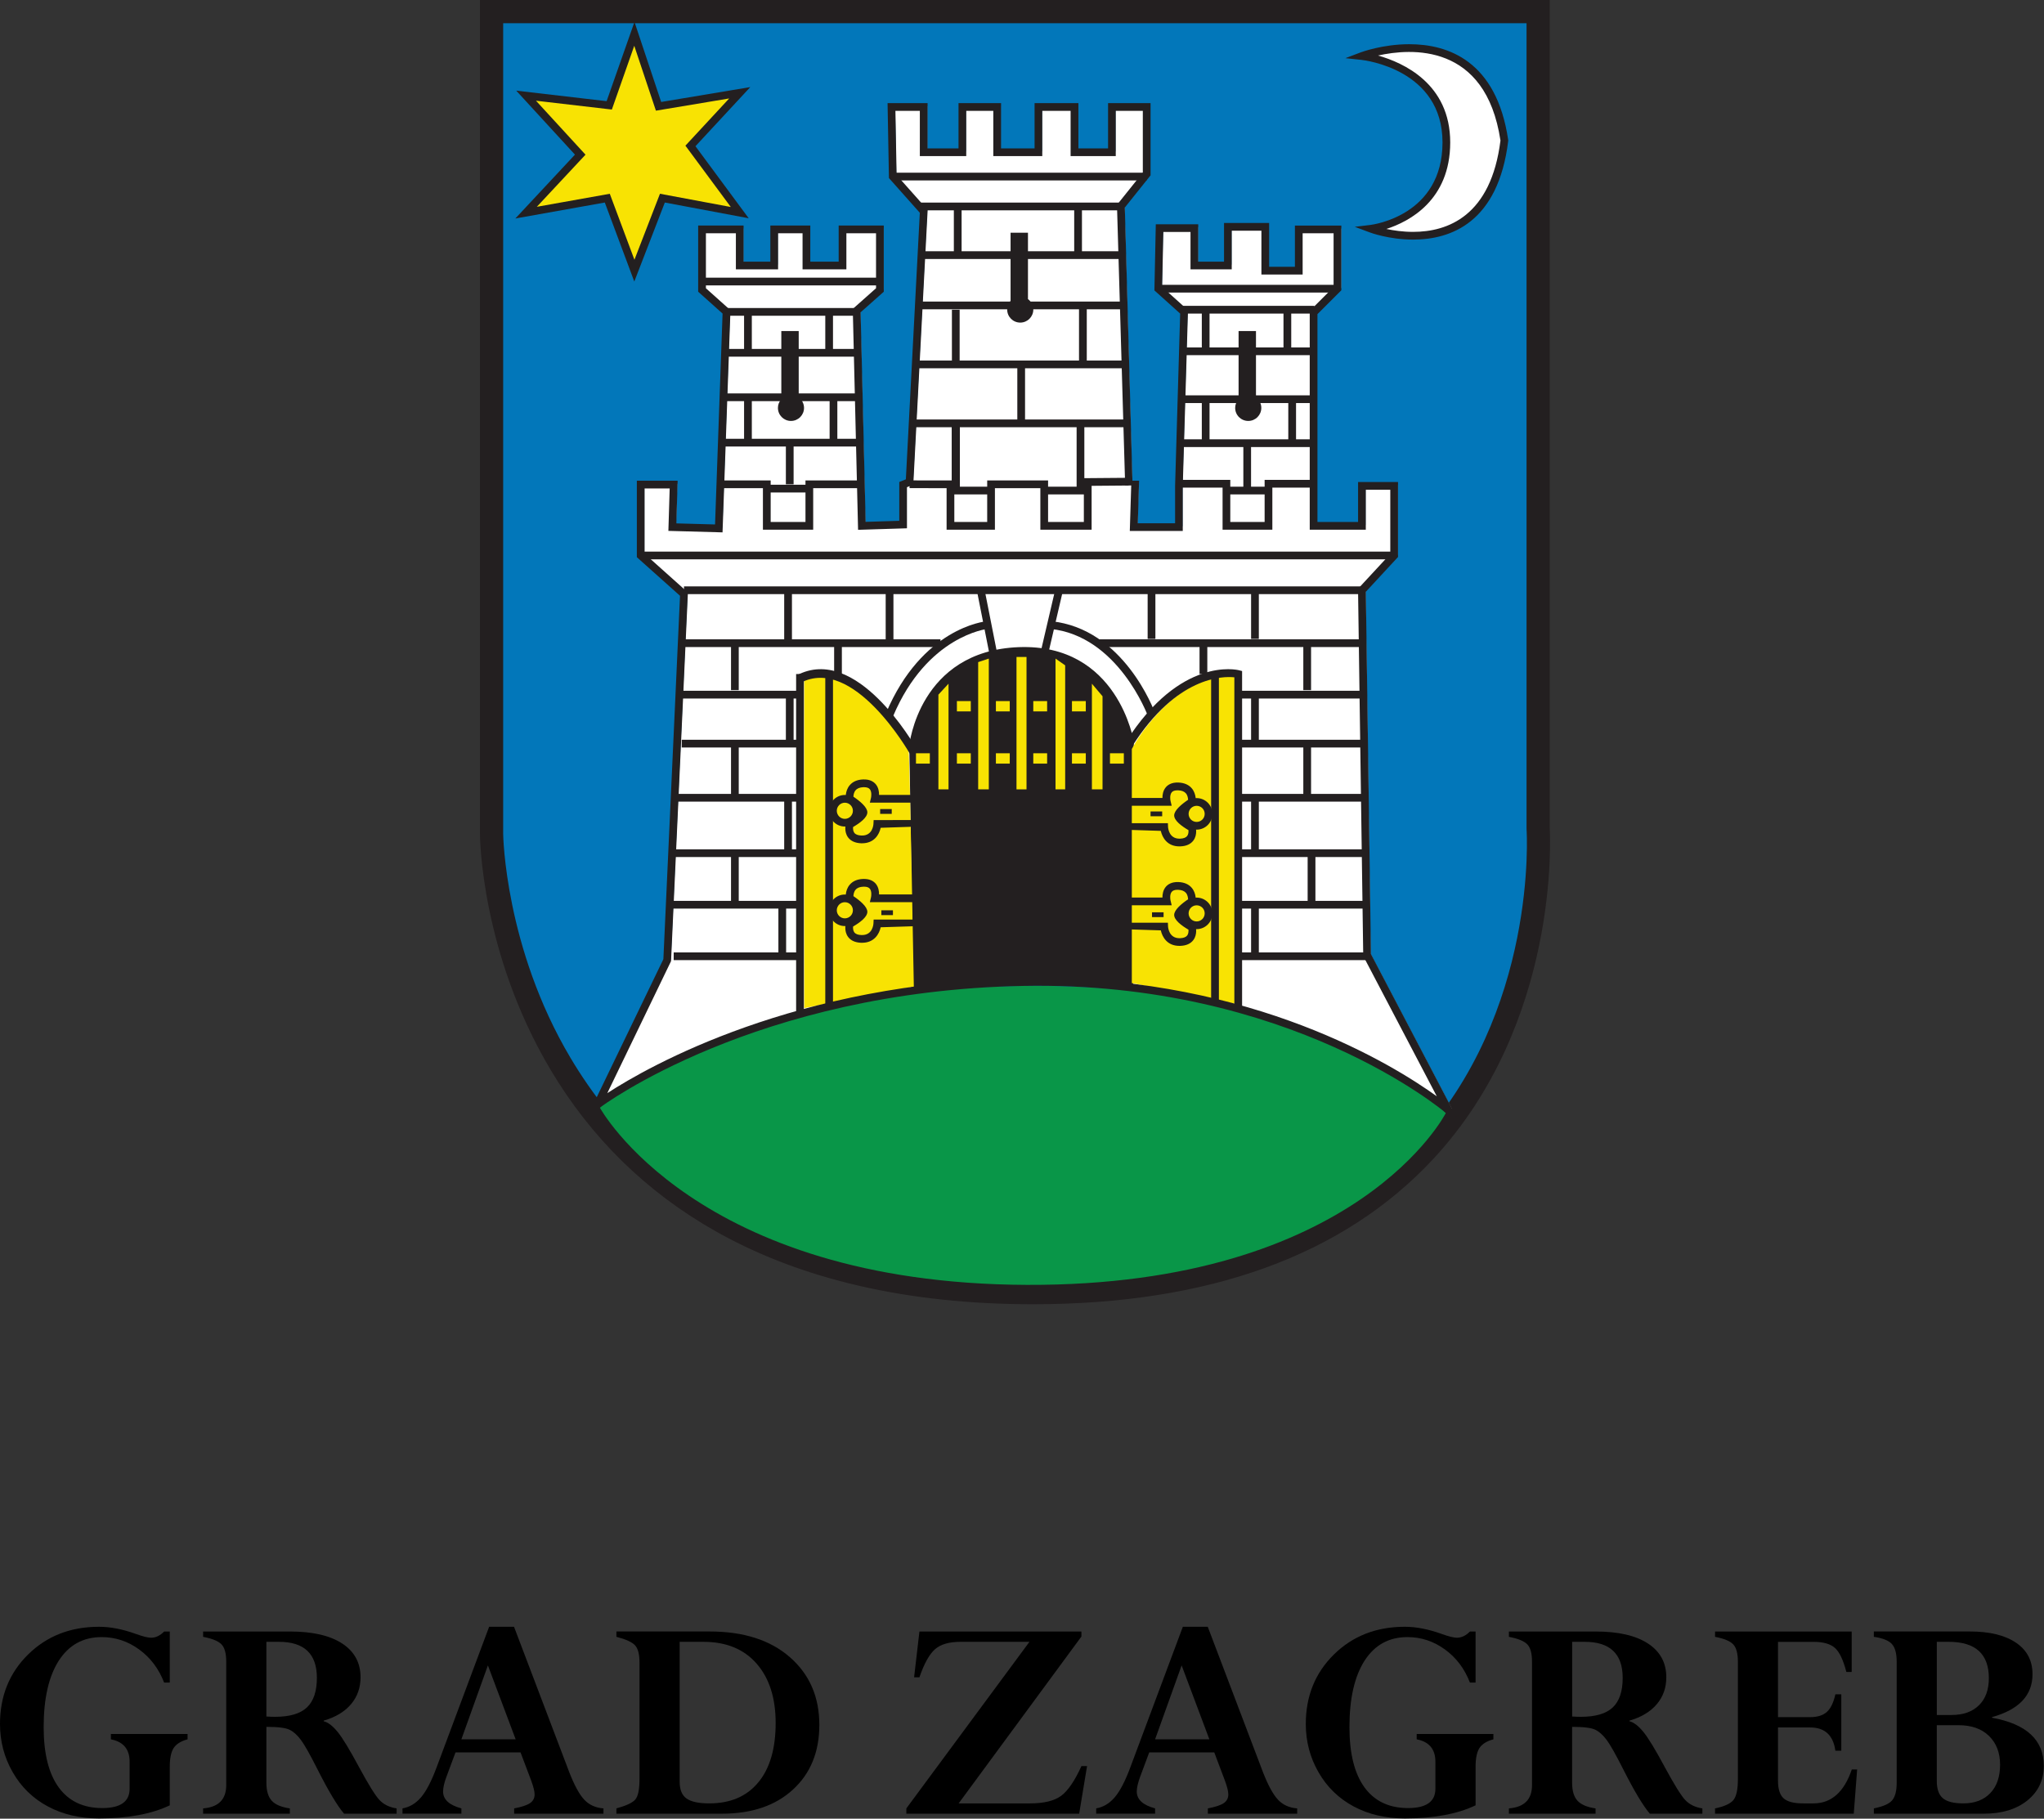 <?xml version="1.0" encoding="utf-8"?>
<!-- Generator: Adobe Illustrator 16.0.0, SVG Export Plug-In . SVG Version: 6.00 Build 0)  -->
<!DOCTYPE svg PUBLIC "-//W3C//DTD SVG 1.1//EN" "http://www.w3.org/Graphics/SVG/1.1/DTD/svg11.dtd">
<svg version="1.1" id="Layer_1" xmlns:x="http://ns.adobe.com/Extensibility/1.0/" xmlns:i="http://ns.adobe.com/AdobeIllustrator/10.0/" xmlns:graph="http://ns.adobe.com/Graphs/1.0/"
	 xmlns="http://www.w3.org/2000/svg" xmlns:xlink="http://www.w3.org/1999/xlink" xmlns:a="http://ns.adobe.com/AdobeSVGViewerExtensions/3.0/"
	 x="0px" y="0px" width="100px" height="88.984px" viewBox="0 0 100 88.984" enable-background="new 0 0 100 88.984"
	 xml:space="preserve">
<rect x="0" y="0" width="100" height="88.984" fill="#333333" stroke="none"/>
<g>
	<g>
		<g>
			<path fill="#0277BA" d="M24.049,0.567h51.202v39.979c0,0,1.639,22.701-24.718,22.701c-26.358,0-26.484-22.449-26.484-22.449
				V0.567z"/>
			<path fill="#231F20" d="M50.533,63.435c-6.045,0-11.21-1.187-15.352-3.532c-3.319-1.878-5.99-4.497-7.938-7.784
				c-3.315-5.592-3.384-11.263-3.384-11.32V0.378h51.582v40.167c0.006,0.078,0.591,9.251-5.606,15.911
				C65.527,61.087,59.032,63.435,50.533,63.435z M24.237,0.757v40.042c0.001,0.054,0.073,5.637,3.34,11.142
				c3.011,5.071,9.438,11.119,22.956,11.119c8.388,0,14.791-2.308,19.024-6.859c6.087-6.542,5.512-15.55,5.505-15.641V0.757H24.237z
				"/>
		</g>
		<g>
			<path fill="#231F20" d="M50.533,63.626c-6.079,0-11.274-1.197-15.445-3.558c-3.348-1.895-6.042-4.537-8.007-7.853
				c-3.341-5.636-3.41-11.182-3.412-11.416V0.188h51.96v40.345c0.025,0.433,0.478,9.46-5.655,16.052
				C65.627,61.256,59.087,63.626,50.533,63.626z M24.427,0.946v39.853c0,0.053,0.074,5.599,3.32,11.058
				c4.345,7.307,12.012,11.012,22.786,11.012c8.335,0,14.689-2.287,18.887-6.798c6.03-6.482,5.462-15.408,5.454-15.497v-0.027v-39.6
				H24.427z"/>
			<path fill="#231F20" d="M50.533,63.814c-6.112,0-11.34-1.204-15.538-3.581c-3.378-1.911-6.095-4.576-8.077-7.922
				c-3.366-5.679-3.436-11.274-3.437-11.51V0h52.338v40.534c0.022,0.375,0.494,9.515-5.707,16.181
				C65.728,61.424,59.142,63.814,50.533,63.814z M23.86,0.378V40.8c0.001,0.23,0.069,5.726,3.384,11.32
				c1.948,3.287,4.619,5.905,7.938,7.786c4.141,2.343,9.305,3.53,15.352,3.53c8.499,0,14.994-2.348,19.302-6.978
				c6.092-6.548,5.628-15.532,5.606-15.911V0.378H23.86z M50.533,63.059c-10.846,0-18.566-3.737-22.948-11.104
				c-3.271-5.501-3.347-11.098-3.348-11.155V0.757h50.825l0.002,39.811c0.005,0.082,0.58,9.09-5.507,15.632
				C65.324,60.75,58.923,63.059,50.533,63.059z M24.617,1.135v39.663c0,0.054,0.082,5.559,3.294,10.962
				c4.308,7.245,11.92,10.918,22.623,10.918c8.28,0,14.587-2.266,18.747-6.737c5.972-6.419,5.412-15.265,5.404-15.356l-0.001-0.035
				V1.135H24.617z"/>
		</g>
	</g>
	<g>
		<path fill="#099648" d="M29.347,54.195c0,0,6.138-5.768,20.702-5.956c14.564-0.188,20.688,6.215,20.688,6.215
			s-4.292,8.472-20.499,8.412C34.031,62.804,29.347,54.195,29.347,54.195z"/>
	</g>
	<g>
		<path fill="#FFFFFF" d="M29.407,54.003l3.411-7.067l0.82-17.908l-2.116-1.892v-3.468h1.612l-0.063,2.081l2.27,0.064l0.378-10.595
			l-1.199-1.072v-2.963h1.845v1.765h1.686v-1.765h1.577v1.765h1.765v-1.765h1.829v2.963l-1.135,1.009l0.253,10.53l2.017-0.063
			v-1.955l0.315-0.126l0.693-13.242l-1.513-1.702L43.79,5.192h1.576v2.215h1.892V5.192h1.703v2.215h2.019V5.192h1.765v2.215h1.829
			V5.192h1.701v3.279l-1.26,1.577l0.379,13.62h0.315l-0.063,2.081h2.207V23.73l0.251-8.513l-1.26-1.135l0.062-2.964h1.702v1.829
			h1.642v-1.892h1.827V13.2h1.64v-2.017h1.894v2.9L64.44,15.25v10.436h2.367V23.73h1.575v3.405l-1.575,1.703l0.25,17.845
			l3.978,7.588c0,0-7.511-6.517-20.815-6.265C36.916,48.261,29.407,54.003,29.407,54.003z"/>
	</g>
	<g>
		<path fill="#231F20" d="M44.563,48.394c0.148-0.368-0.078-11.92-0.078-11.92s0.465-4.618,5.347-4.81
			c4.882-0.19,5.638,4.628,5.638,4.628l-0.032,11.913C49.371,47.598,44.413,48.763,44.563,48.394z"/>
	</g>
	<g>
		<polygon fill="#F8E303" points="31.035,1.655 29.806,5.155 25.739,4.683 28.387,7.567 25.739,10.405 29.711,9.695 31.035,13.242 
			32.407,9.695 36.191,10.405 33.778,7.141 36.191,4.541 32.217,5.203 		"/>
	</g>
	<g>
		<path fill="#FFFFFF" d="M66.631,2.743c0,0,6.022-2.27,6.969,4.13c-0.789,6.464-6.526,4.32-6.526,4.32s3.688-0.442,3.688-4.225
			C70.762,3.184,66.631,2.743,66.631,2.743z"/>
	</g>
	<g>
		<g>
			<path fill="#231F20" d="M31.032,13.775l-1.443-3.866l-4.376,0.781l2.916-3.124l-2.873-3.131l4.422,0.515l1.363-3.878l1.306,3.917
				l4.359-0.727l-2.682,2.892l2.605,3.525l-4.103-0.77L31.032,13.775z M29.833,9.481l1.206,3.228l1.249-3.229l3.465,0.648
				l-2.22-3.001l2.142-2.31l-3.585,0.598L31.03,2.24L29.934,5.36l-3.712-0.432l2.423,2.64l-2.381,2.55L29.833,9.481z"/>
		</g>
		<g>
			<path fill="#231F20" d="M69.133,11.723c-1.169,0-2.088-0.338-2.126-0.354l-0.726-0.271l0.769-0.093
				c0.144-0.019,3.521-0.471,3.523-4.037c0-3.567-3.801-4.019-3.962-4.037l-0.789-0.085l0.742-0.281
				c0.045-0.017,1.084-0.402,2.384-0.402c1.894,0,4.267,0.813,4.838,4.683l0.003,0.025l-0.002,0.025
				C73.3,10.886,70.988,11.723,69.133,11.723z M67.827,11.203c0.351,0.074,0.806,0.142,1.306,0.142c1.698,0,3.815-0.776,4.275-4.47
				c-0.721-4.795-4.397-4.514-5.99-4.158c1.237,0.347,3.532,1.379,3.532,4.25C70.95,9.798,68.946,10.842,67.827,11.203z"/>
		</g>
	</g>
	<g>
		<g>
			<polygon fill="#F8E303" points="45.91,38.622 45.91,33.988 46.405,33.452 46.405,38.622 			"/>
		</g>
		<g>
			<polygon fill="#F8E303" points="47.856,32.396 48.376,32.224 48.376,38.622 47.856,38.622 			"/>
		</g>
		<g>
			<rect x="49.731" y="32.144" fill="#F8E303" width="0.49" height="6.478"/>
		</g>
		<g>
			<polygon fill="#F8E303" points="51.64,32.224 52.112,32.554 52.112,38.622 51.64,38.622 			"/>
		</g>
		<g>
			<polygon fill="#F8E303" points="53.42,33.452 53.94,34.066 53.94,38.622 53.42,38.622 			"/>
		</g>
		<g>
			<rect x="46.815" y="34.303" fill="#F8E303" width="0.679" height="0.504"/>
		</g>
		<g>
			<rect x="48.723" y="34.303" fill="#F8E303" width="0.678" height="0.504"/>
		</g>
		<g>
			<rect x="50.552" y="34.303" fill="#F8E303" width="0.677" height="0.504"/>
		</g>
		<g>
			<rect x="52.444" y="34.303" fill="#F8E303" width="0.677" height="0.504"/>
		</g>
		<g>
			<rect x="52.444" y="36.856" fill="#F8E303" width="0.677" height="0.506"/>
		</g>
		<g>
			<rect x="50.552" y="36.856" fill="#F8E303" width="0.677" height="0.506"/>
		</g>
		<g>
			<rect x="48.723" y="36.856" fill="#F8E303" width="0.678" height="0.506"/>
		</g>
		<g>
			<rect x="46.815" y="36.856" fill="#F8E303" width="0.679" height="0.506"/>
		</g>
		<g>
			<rect x="44.813" y="36.856" fill="#F8E303" width="0.678" height="0.506"/>
		</g>
		<g>
			<rect x="54.304" y="36.856" fill="#F8E303" width="0.678" height="0.506"/>
		</g>
	</g>
	<g>
		<path fill="#F8E303" d="M60.484,32.851v16.277L55.373,48.1V36.648C55.373,36.648,57.146,33.162,60.484,32.851z"/>
	</g>
	<g>
		<path fill="#F8E303" d="M39.344,32.926v16.399l5.364-1.052c0,0-0.194-10.833-0.252-11.522
			C44.397,36.064,42.608,32.488,39.344,32.926z"/>
	</g>
	<g>
		<g>
			<g>
				<path fill="#231F20" d="M71.491,55.109l-0.755-0.655c-0.075-0.063-7.62-6.464-20.688-6.215
					c-13.081,0.249-20.627,5.9-20.702,5.956l-0.63,0.481l3.739-7.746l0.814-17.78l-2.112-1.887v-3.742h1.996l-0.063,2.087
					l1.893,0.052l0.368-10.318l-1.194-1.069v-3.237h2.222v1.766h1.309v-1.766h1.955v1.766h1.388v-1.766h2.207v3.238l-1.133,1.006
					l0.246,10.254l1.645-0.052v-1.899l0.322-0.13l0.683-13.042L43.49,8.712l-0.067-3.668h1.958V7.26h1.513V5.044h2.082V7.26h1.639
					V5.044h2.145V7.26h1.451V5.044h2.079v3.535l-1.259,1.574l0.372,13.368h0.326l-0.063,2.081h1.824v-1.829l0.248-8.43l-1.26-1.134
					l0.068-3.236h2.076v1.829h1.262v-1.892h2.207v2.144h1.261v-2.018h2.271v3.168l-1.168,1.166v10.169h1.987v-1.955h1.955v3.668
					l-1.575,1.702l0.25,17.725L71.491,55.109z M50.798,47.853c10.535,0,17.388,4.267,19.495,5.786l-3.599-6.865v-0.046L66.44,28.808
					l1.578-1.703v-3.143H66.82v1.955h-2.743V15.213l1.167-1.167v-2.633H63.73v2.018h-2.017v-2.144h-1.452v1.892h-2.017v-1.829
					h-1.329l-0.058,2.691l1.264,1.136l-0.256,8.601v2.201h-2.591l0.069-2.226l-0.296,0.003l-0.401-13.733l1.265-1.579V5.423h-1.324
					v2.215h-2.209V5.423h-1.386v2.215h-2.396V5.423h-1.324v2.215h-2.27V5.423h-1.195l0.058,3.142l1.519,1.708l-0.703,13.441
					l-0.309,0.124v2.01l-2.392,0.075l-0.259-10.809l1.138-1.011v-2.69h-1.451v1.766h-2.144v-1.766h-1.197v1.766h-2.065v-1.766
					h-1.466v2.691l1.201,1.074l-0.388,10.87L32.7,25.975l0.063-2.076h-1.227v3.195l2.119,1.896L32.83,47.026l-3.119,6.46
					c2.033-1.322,9.206-5.414,20.331-5.626C50.297,47.855,50.547,47.853,50.798,47.853z"/>
			</g>
		</g>
		<g>
			<g>
				<rect x="34.346" y="13.586" fill="#231F20" width="8.702" height="0.378"/>
			</g>
		</g>
		<g>
			<g>
				<rect x="43.678" y="8.45" fill="#231F20" width="12.421" height="0.378"/>
			</g>
		</g>
		<g>
			<g>
				<rect x="56.668" y="13.936" fill="#231F20" width="8.765" height="0.378"/>
			</g>
		</g>
		<g>
			<g>
				<rect x="44.989" y="9.912" fill="#231F20" width="9.849" height="0.379"/>
			</g>
		</g>
		<g>
			<g>
				<rect x="45.08" y="12.293" fill="#231F20" width="9.76" height="0.379"/>
			</g>
		</g>
		<g>
			<g>
				<rect x="45.08" y="14.755" fill="#231F20" width="9.895" height="0.378"/>
			</g>
		</g>
		<g>
			<g>
				<rect x="44.8" y="17.641" fill="#231F20" width="10.175" height="0.378"/>
			</g>
		</g>
		<g>
			<g>
				<rect x="44.648" y="20.525" fill="#231F20" width="10.487" height="0.378"/>
			</g>
		</g>
		<g>
			<g>
				<rect x="35.543" y="15.071" fill="#231F20" width="6.37" height="0.378"/>
			</g>
		</g>
		<g>
			<g>
				<rect x="35.543" y="17.073" fill="#231F20" width="6.415" height="0.378"/>
			</g>
		</g>
		<g>
			<g>
				<rect x="35.543" y="19.249" fill="#231F20" width="6.415" height="0.378"/>
			</g>
		</g>
		<g>
			<g>
				<rect x="35.316" y="21.469" fill="#231F20" width="6.643" height="0.378"/>
			</g>
		</g>
		<g>
			<g>
				<polygon fill="#231F20" points="39.784,25.917 37.325,25.917 37.325,23.885 35.243,23.885 35.243,23.507 37.704,23.507 
					37.704,25.539 39.407,25.539 39.407,23.507 42.116,23.507 42.116,23.885 39.784,23.885 				"/>
			</g>
		</g>
		<g>
			<g>
				<polygon fill="#231F20" points="53.406,25.917 50.898,25.917 50.898,23.885 48.675,23.885 48.675,25.917 46.311,25.917 
					46.311,23.885 44.498,23.883 44.498,23.505 46.689,23.507 46.689,25.539 48.297,25.539 48.297,23.507 51.276,23.507 
					51.276,25.539 53.026,25.539 53.026,23.396 55.212,23.378 55.215,23.756 53.406,23.771 				"/>
			</g>
		</g>
		<g>
			<g>
				<polygon fill="#231F20" points="62.248,25.917 59.813,25.917 59.813,23.858 57.681,23.858 57.681,23.479 60.19,23.479 
					60.19,25.539 61.87,25.539 61.87,23.479 64.163,23.479 64.163,23.858 62.248,23.858 				"/>
			</g>
		</g>
		<g>
			<g>
				<rect x="57.813" y="14.964" fill="#231F20" width="6.494" height="0.379"/>
			</g>
		</g>
		<g>
			<g>
				<rect x="57.872" y="17" fill="#231F20" width="6.291" height="0.377"/>
			</g>
		</g>
		<g>
			<g>
				<rect x="57.872" y="19.343" fill="#231F20" width="6.395" height="0.378"/>
			</g>
		</g>
		<g>
			<g>
				<rect x="57.813" y="21.494" fill="#231F20" width="6.454" height="0.379"/>
			</g>
		</g>
		<g>
			<g>
				<rect x="60.003" y="23.813" fill="#231F20" width="2.057" height="0.377"/>
			</g>
		</g>
		<g>
			<g>
				<rect x="46.5" y="23.813" fill="#231F20" width="1.986" height="0.377"/>
			</g>
		</g>
		<g>
			<g>
				<rect x="51.088" y="23.813" fill="#231F20" width="2.128" height="0.377"/>
			</g>
		</g>
		<g>
			<g>
				<rect x="37.514" y="23.717" fill="#231F20" width="2.082" height="0.379"/>
			</g>
		</g>
		<g>
			<g>
				<rect x="36.403" y="15.259" fill="#231F20" width="0.379" height="1.931"/>
			</g>
		</g>
		<g>
			<g>
				<rect x="40.376" y="15.259" fill="#231F20" width="0.377" height="1.931"/>
			</g>
		</g>
		<g>
			<g>
				<rect x="40.588" y="19.533" fill="#231F20" width="0.378" height="2.125"/>
			</g>
		</g>
		<g>
			<g>
				<rect x="36.403" y="19.437" fill="#231F20" width="0.379" height="2.105"/>
			</g>
		</g>
		<g>
			<g>
				<rect x="38.448" y="21.684" fill="#231F20" width="0.378" height="2.012"/>
			</g>
		</g>
		<g>
			<g>
				<rect x="46.666" y="10.114" fill="#231F20" width="0.379" height="2.253"/>
			</g>
		</g>
		<g>
			<g>
				<rect x="46.571" y="15.154" fill="#231F20" width="0.378" height="2.676"/>
			</g>
		</g>
		<g>
			<g>
				<rect x="52.789" y="14.945" fill="#231F20" width="0.38" height="2.885"/>
			</g>
		</g>
		<g>
			<g>
				<rect x="52.554" y="10.114" fill="#231F20" width="0.379" height="2.253"/>
			</g>
		</g>
		<g>
			<g>
				<rect x="49.771" y="17.948" fill="#231F20" width="0.378" height="2.647"/>
			</g>
		</g>
		<g>
			<g>
				<rect x="46.561" y="20.833" fill="#231F20" width="0.399" height="3.074"/>
			</g>
		</g>
		<g>
			<g>
				<rect x="52.672" y="20.714" fill="#231F20" width="0.378" height="3.192"/>
			</g>
		</g>
		<g>
			<g>
				<rect x="58.797" y="15.154" fill="#231F20" width="0.378" height="2.036"/>
			</g>
		</g>
		<g>
			<g>
				<rect x="62.793" y="15.154" fill="#231F20" width="0.379" height="2.036"/>
			</g>
		</g>
		<g>
			<g>
				<rect x="63.028" y="19.533" fill="#231F20" width="0.379" height="2.151"/>
			</g>
		</g>
		<g>
			<g>
				<rect x="58.797" y="19.626" fill="#231F20" width="0.378" height="2.058"/>
			</g>
		</g>
		<g>
			<g>
				<rect x="60.829" y="21.684" fill="#231F20" width="0.377" height="2.222"/>
			</g>
		</g>
		<g>
			<g>
				<rect x="31.347" y="26.989" fill="#231F20" width="36.861" height="0.378"/>
			</g>
		</g>
		<g>
			<g>
				<rect x="33.463" y="28.691" fill="#231F20" width="33.168" height="0.378"/>
			</g>
		</g>
		<g>
			<g>
				<rect x="33.353" y="31.281" fill="#231F20" width="12.659" height="0.378"/>
			</g>
		</g>
		<g>
			<g>
				<rect x="53.769" y="31.281" fill="#231F20" width="12.862" height="0.378"/>
			</g>
		</g>
		<g>
			<g>
				<rect x="60.579" y="33.798" fill="#231F20" width="6.126" height="0.379"/>
			</g>
		</g>
		<g>
			<g>
				<rect x="60.579" y="36.195" fill="#231F20" width="6.052" height="0.378"/>
			</g>
		</g>
		<g>
			<g>
				<rect x="60.579" y="38.844" fill="#231F20" width="6.195" height="0.378"/>
			</g>
		</g>
		<g>
			<g>
				<rect x="60.579" y="41.556" fill="#231F20" width="6.195" height="0.377"/>
			</g>
		</g>
		<g>
			<g>
				<rect x="60.579" y="44.078" fill="#231F20" width="6.271" height="0.377"/>
			</g>
		</g>
		<g>
			<g>
				<rect x="60.579" y="46.6" fill="#231F20" width="6.304" height="0.377"/>
			</g>
		</g>
		<g>
			<g>
				<rect x="32.959" y="46.6" fill="#231F20" width="6.179" height="0.377"/>
			</g>
		</g>
		<g>
			<g>
				<rect x="32.768" y="44.078" fill="#231F20" width="6.371" height="0.377"/>
			</g>
		</g>
		<g>
			<g>
				<rect x="32.959" y="41.556" fill="#231F20" width="6.179" height="0.377"/>
			</g>
		</g>
		<g>
			<g>
				<rect x="33.007" y="38.844" fill="#231F20" width="6.131" height="0.378"/>
			</g>
		</g>
		<g>
			<g>
				<rect x="33.353" y="36.195" fill="#231F20" width="5.785" height="0.378"/>
			</g>
		</g>
		<g>
			<g>
				<rect x="33.353" y="33.798" fill="#231F20" width="5.785" height="0.379"/>
			</g>
		</g>
		<g>
			<g>
				<rect x="38.949" y="32.979" fill="#231F20" width="0.379" height="16.626"/>
			</g>
		</g>
		<g>
			<g>
				<rect x="40.376" y="32.979" fill="#231F20" width="0.377" height="16.258"/>
			</g>
		</g>
		<g>
			<g>
				<rect x="59.253" y="32.979" fill="#231F20" width="0.38" height="16.082"/>
			</g>
		</g>
		<g>
			<g>
				<path fill="#231F20" d="M60.767,49.236h-0.378V33.14c-0.575-0.061-2.813-0.048-4.98,3.346l-0.317-0.203
					c2.659-4.167,5.419-3.518,5.533-3.487l0.143,0.037V49.236z"/>
			</g>
		</g>
		<g>
			<g>
				<rect x="38.366" y="28.88" fill="#231F20" width="0.379" height="2.591"/>
			</g>
		</g>
		<g>
			<g>
				<rect x="43.331" y="28.88" fill="#231F20" width="0.379" height="2.591"/>
			</g>
		</g>
		<g>
			<g>
				<rect x="35.764" y="31.471" fill="#231F20" width="0.378" height="2.296"/>
			</g>
		</g>
		<g>
			<g>
				<rect x="35.764" y="36.385" fill="#231F20" width="0.378" height="2.647"/>
			</g>
		</g>
		<g>
			<g>
				<rect x="35.764" y="41.745" fill="#231F20" width="0.378" height="2.522"/>
			</g>
		</g>
		<g>
			<g>
				<rect x="38.448" y="33.988" fill="#231F20" width="0.378" height="2.397"/>
			</g>
		</g>
		<g>
			<g>
				<rect x="38.366" y="39.032" fill="#231F20" width="0.379" height="2.713"/>
			</g>
		</g>
		<g>
			<g>
				<rect x="38.082" y="44.267" fill="#231F20" width="0.378" height="2.522"/>
			</g>
		</g>
		<g>
			<g>
				<rect x="56.147" y="28.88" fill="#231F20" width="0.379" height="2.381"/>
			</g>
		</g>
		<g>
			<g>
				<rect x="61.208" y="28.88" fill="#231F20" width="0.379" height="2.381"/>
			</g>
		</g>
		<g>
			<g>
				<rect x="63.763" y="31.471" fill="#231F20" width="0.379" height="2.296"/>
			</g>
		</g>
		<g>
			<g>
				<rect x="63.763" y="36.385" fill="#231F20" width="0.379" height="2.647"/>
			</g>
		</g>
		<g>
			<g>
				<rect x="63.975" y="41.745" fill="#231F20" width="0.38" height="2.522"/>
			</g>
		</g>
		<g>
			<g>
				<rect x="61.208" y="44.267" fill="#231F20" width="0.379" height="2.522"/>
			</g>
		</g>
		<g>
			<g>
				<rect x="61.208" y="39.032" fill="#231F20" width="0.379" height="2.713"/>
			</g>
		</g>
		<g>
			<g>
				<rect x="61.208" y="33.988" fill="#231F20" width="0.379" height="2.397"/>
			</g>
		</g>
		<g>
			<g>
				
					<rect x="46.755" y="30.205" transform="matrix(0.194 0.981 -0.981 0.194 68.727 -22.889)" fill="#231F20" width="3.086" height="0.378"/>
			</g>
		</g>
		<g>
			<g>
				<polygon fill="#231F20" points="51.303,31.896 50.936,31.804 51.629,28.835 51.996,28.927 				"/>
			</g>
		</g>
		<g>
			<g>
				<rect x="40.809" y="31.471" fill="#231F20" width="0.378" height="1.507"/>
			</g>
		</g>
		<g>
			<g>
				<rect x="58.686" y="31.471" fill="#231F20" width="0.38" height="1.507"/>
			</g>
		</g>
		<g>
			<g>
				<path fill="#231F20" d="M43.694,35.04l-0.348-0.147c1.758-4.156,4.805-4.486,4.934-4.498l0.035,0.376l-0.017-0.189l0.018,0.189
					C48.285,30.774,45.36,31.104,43.694,35.04z"/>
			</g>
		</g>
		<g>
			<g>
				<path fill="#231F20" d="M56.158,35.03c-0.013-0.04-1.467-3.928-4.775-4.259l0.037-0.376c3.547,0.354,5.032,4.336,5.094,4.507
					L56.158,35.03z"/>
			</g>
		</g>
		<g>
			<g>
				<path fill="#231F20" d="M44.507,36.869c-0.027-0.048-2.76-4.836-5.351-3.454l-0.182-0.37c2.924-1.56,5.757,3.401,5.877,3.614
					L44.507,36.869z"/>
			</g>
		</g>
		<g>
			<g>
				<g>
					<g>
						<path fill="#231F20" d="M42.176,41.26c-0.018,0-0.034,0-0.05,0c-0.29-0.013-0.503-0.11-0.637-0.29
							c-0.205-0.281-0.116-0.636-0.105-0.676l0.021-0.076l0.069-0.039c0.26-0.146,0.522-0.346,0.576-0.435
							c-0.051-0.098-0.318-0.328-0.586-0.502l-0.073-0.049l-0.012-0.085c-0.002-0.017-0.049-0.401,0.19-0.686
							c0.149-0.178,0.369-0.274,0.652-0.285c0.352-0.017,0.539,0.127,0.634,0.245c0.126,0.161,0.154,0.358,0.152,0.511h1.98v1.547
							l-1.901,0.062C43.014,40.833,42.768,41.26,42.176,41.26z M41.736,40.464c-0.007,0.082-0.002,0.2,0.059,0.283
							c0.061,0.082,0.178,0.127,0.346,0.134h0.036c0.513,0,0.554-0.518,0.556-0.577l0.009-0.179l1.914-0.002v-0.85h-2.1l0.056-0.234
							c0.018-0.074,0.042-0.301-0.056-0.422c-0.054-0.069-0.148-0.101-0.285-0.101h-0.035c-0.172,0.007-0.3,0.058-0.378,0.152
							c-0.083,0.096-0.103,0.228-0.106,0.312c0.328,0.223,0.682,0.52,0.682,0.765C42.434,40,42.071,40.269,41.736,40.464z"/>
					</g>
				</g>
			</g>
			<g>
				<g>
					<g>
						<path fill="#231F20" d="M41.333,40.441c-0.426,0-0.772-0.347-0.772-0.771c0-0.426,0.347-0.774,0.772-0.774
							c0.427,0,0.772,0.348,0.772,0.774C42.106,40.094,41.76,40.441,41.333,40.441z M41.333,39.275
							c-0.217,0-0.394,0.178-0.394,0.396c0,0.216,0.177,0.394,0.394,0.394c0.217,0,0.394-0.178,0.394-0.394
							C41.728,39.453,41.55,39.275,41.333,39.275z"/>
					</g>
				</g>
			</g>
		</g>
		<g>
			<g>
				<g>
					<g>
						<path fill="#231F20" d="M42.176,46.128c-0.017,0-0.034,0-0.05,0c-0.29-0.013-0.503-0.108-0.637-0.29
							c-0.205-0.281-0.116-0.636-0.105-0.674l0.021-0.079l0.069-0.038c0.26-0.147,0.522-0.344,0.576-0.435
							c-0.051-0.098-0.318-0.328-0.586-0.502l-0.073-0.047l-0.012-0.087c-0.002-0.017-0.049-0.401,0.19-0.685
							c0.149-0.178,0.369-0.274,0.652-0.285c0.352-0.015,0.539,0.126,0.634,0.245c0.126,0.161,0.154,0.359,0.152,0.511h1.98v1.548
							l-1.901,0.06C43.014,45.701,42.768,46.128,42.176,46.128z M41.736,45.333c-0.007,0.082-0.002,0.201,0.059,0.283
							c0.062,0.083,0.178,0.129,0.346,0.134h0.036c0.513,0,0.554-0.517,0.556-0.577l0.009-0.18l1.914-0.001v-0.851h-2.1l0.056-0.234
							c0.018-0.075,0.042-0.299-0.056-0.423c-0.054-0.068-0.148-0.101-0.285-0.101l-0.035,0.001c-0.172,0.005-0.3,0.057-0.378,0.15
							c-0.083,0.097-0.103,0.231-0.106,0.312c0.328,0.223,0.682,0.521,0.682,0.767C42.434,44.869,42.071,45.137,41.736,45.333z"/>
					</g>
				</g>
			</g>
			<g>
				<g>
					<g>
						<path fill="#231F20" d="M41.333,45.311c-0.426,0-0.772-0.346-0.772-0.772s0.347-0.772,0.772-0.772s0.772,0.346,0.772,0.772
							S41.759,45.311,41.333,45.311z M41.333,44.143c-0.217,0-0.394,0.178-0.394,0.396c0,0.217,0.177,0.394,0.394,0.394
							c0.217,0,0.394-0.176,0.394-0.394C41.728,44.321,41.55,44.143,41.333,44.143z"/>
					</g>
				</g>
			</g>
		</g>
		<g>
			<g>
				<g>
					<g>
						<path fill="#231F20" d="M56.791,40.653l-1.9-0.06v-1.549h1.98c-0.002-0.152,0.027-0.35,0.153-0.509
							c0.093-0.12,0.28-0.262,0.633-0.247c0.283,0.013,0.503,0.109,0.651,0.285c0.239,0.285,0.192,0.669,0.19,0.686l-0.011,0.087
							l-0.072,0.047c-0.269,0.174-0.535,0.404-0.588,0.502c0.053,0.091,0.315,0.29,0.577,0.435l0.068,0.04l0.021,0.076
							c0.011,0.04,0.099,0.396-0.105,0.675c-0.133,0.181-0.347,0.279-0.637,0.29c-0.017,0.001-0.034,0.001-0.049,0.001
							C57.108,41.413,56.865,40.985,56.791,40.653z M57.445,39.897c0-0.247,0.353-0.542,0.681-0.765
							c-0.004-0.083-0.023-0.216-0.105-0.313c-0.08-0.093-0.205-0.144-0.38-0.15h-0.035c-0.136,0-0.229,0.032-0.283,0.101
							c-0.098,0.122-0.074,0.347-0.056,0.42l0.056,0.234h-2.1v0.852h1.915l0.007,0.18c0.004,0.06,0.044,0.578,0.559,0.578h0.032
							c0.17-0.007,0.285-0.052,0.347-0.134c0.062-0.083,0.067-0.201,0.061-0.283C57.807,40.421,57.445,40.151,57.445,39.897z"/>
					</g>
				</g>
			</g>
			<g>
				<g>
					<g>
						<path fill="#231F20" d="M57.772,39.821c0-0.426,0.346-0.772,0.771-0.772c0.427,0,0.772,0.346,0.772,0.772
							c0,0.426-0.346,0.772-0.772,0.772C58.118,40.593,57.772,40.247,57.772,39.821z M58.151,39.821
							c0,0.218,0.176,0.394,0.393,0.394c0.219,0,0.394-0.176,0.394-0.394c0-0.217-0.175-0.394-0.394-0.394
							C58.327,39.427,58.151,39.604,58.151,39.821z"/>
					</g>
				</g>
			</g>
		</g>
		<g>
			<g>
				<g>
					<g>
						<path fill="#231F20" d="M56.791,45.521l-1.9-0.059v-1.547h1.98c-0.002-0.152,0.027-0.35,0.153-0.511
							c0.093-0.118,0.28-0.261,0.633-0.247c0.283,0.013,0.503,0.108,0.651,0.286c0.239,0.285,0.192,0.669,0.19,0.686l-0.011,0.085
							l-0.072,0.047c-0.269,0.176-0.535,0.406-0.588,0.502c0.053,0.091,0.315,0.29,0.577,0.435l0.068,0.04l0.021,0.077
							c0.011,0.04,0.099,0.395-0.105,0.674c-0.133,0.181-0.347,0.279-0.637,0.29c-0.017,0.001-0.034,0.001-0.049,0.001
							C57.108,46.281,56.865,45.853,56.791,45.521z M57.445,44.765c0-0.247,0.353-0.542,0.681-0.765
							c-0.004-0.083-0.023-0.215-0.105-0.313c-0.08-0.092-0.205-0.144-0.38-0.151l-0.035-0.001c-0.136,0-0.229,0.035-0.283,0.103
							c-0.098,0.122-0.074,0.347-0.056,0.423l0.056,0.232h-2.1v0.853h1.915l0.007,0.181c0.004,0.058,0.044,0.577,0.559,0.577h0.032
							c0.17-0.007,0.285-0.053,0.347-0.134c0.062-0.083,0.067-0.201,0.061-0.283C57.807,45.29,57.445,45.02,57.445,44.765z"/>
					</g>
				</g>
			</g>
			<g>
				<g>
					<g>
						<path fill="#231F20" d="M57.772,44.689c0-0.427,0.346-0.772,0.771-0.772c0.427,0,0.772,0.346,0.772,0.772
							c0,0.426-0.346,0.772-0.772,0.772C58.118,45.462,57.772,45.115,57.772,44.689z M58.151,44.689
							c0,0.217,0.176,0.395,0.393,0.395c0.219,0,0.394-0.178,0.394-0.395c0-0.218-0.175-0.394-0.394-0.394
							C58.327,44.295,58.151,44.472,58.151,44.689z"/>
					</g>
				</g>
			</g>
		</g>
		<g>
			<g>
				<rect x="43.06" y="39.585" fill="#231F20" width="0.567" height="0.236"/>
			</g>
		</g>
		<g>
			<g>
				<rect x="43.119" y="44.539" fill="#231F20" width="0.567" height="0.236"/>
			</g>
		</g>
		<g>
			<g>
				<rect x="56.361" y="44.637" fill="#231F20" width="0.566" height="0.235"/>
			</g>
		</g>
		<g>
			<g>
				<rect x="56.289" y="39.703" fill="#231F20" width="0.569" height="0.235"/>
			</g>
		</g>
	</g>
	<g>
		<path fill="#231F20" d="M61.447,19.446v-3.249h-0.851v3.335c-0.104,0.113-0.167,0.261-0.167,0.425
			c0,0.353,0.286,0.639,0.641,0.639c0.352,0,0.638-0.286,0.638-0.639C61.708,19.747,61.605,19.562,61.447,19.446z"/>
	</g>
	<g>
		<path fill="#231F20" d="M50.292,14.634v-3.247h-0.851v3.334c-0.101,0.113-0.166,0.261-0.166,0.425
			c0,0.353,0.286,0.638,0.639,0.638c0.353,0,0.639-0.286,0.639-0.638C50.553,14.936,50.449,14.751,50.292,14.634z"/>
	</g>
	<g>
		<path fill="#231F20" d="M39.076,19.446v-3.249h-0.851v3.335c-0.103,0.113-0.166,0.261-0.166,0.425
			c0,0.353,0.286,0.639,0.638,0.639c0.353,0,0.639-0.286,0.639-0.639C39.335,19.747,39.232,19.562,39.076,19.446z"/>
	</g>
</g>
<g>
	<path d="M8.306,79.825v2.501H8.03c-0.263-0.68-0.671-1.221-1.224-1.622C6.254,80.301,5.641,80.1,4.972,80.1
		c-0.903,0-1.601,0.385-2.096,1.153c-0.493,0.77-0.74,1.854-0.74,3.253c0,1.29,0.245,2.272,0.736,2.947
		c0.491,0.674,1.202,1.012,2.129,1.012c0.894,0,1.34-0.315,1.34-0.945v-1.325c0-0.61-0.305-0.975-0.916-1.093v-0.261h3.751v0.261
		c-0.328,0.088-0.555,0.232-0.682,0.428c-0.125,0.196-0.188,0.5-0.188,0.911v1.89c-0.894,0.427-2.047,0.64-3.461,0.64
		c-0.943,0-1.779-0.196-2.507-0.587c-0.729-0.392-1.302-0.949-1.715-1.671C0.207,85.991,0,85.203,0,84.351
		c0-1.365,0.458-2.499,1.376-3.402c0.919-0.903,2.075-1.354,3.469-1.354c0.551,0,1.151,0.116,1.801,0.35
		c0.343,0.124,0.591,0.186,0.745,0.186c0.229,0,0.44-0.101,0.64-0.305H8.306z"/>
	<path d="M9.937,88.741v-0.26c0.754-0.06,1.131-0.439,1.131-1.138v-6.036c0-0.412-0.078-0.697-0.235-0.856
		c-0.156-0.159-0.455-0.28-0.896-0.364v-0.261h4.241c1.111,0,1.967,0.197,2.564,0.588c0.598,0.392,0.897,0.943,0.897,1.652
		c0,0.511-0.156,0.95-0.466,1.317c-0.312,0.368-0.756,0.636-1.338,0.804v0.03c0.209,0.049,0.436,0.222,0.679,0.517
		c0.243,0.296,0.594,0.875,1.057,1.738c0.454,0.838,0.782,1.369,0.988,1.592c0.207,0.223,0.488,0.363,0.845,0.417v0.26h-2.571
		c-0.337-0.399-0.769-1.12-1.298-2.167c-0.362-0.719-0.632-1.198-0.808-1.435c-0.176-0.239-0.359-0.406-0.552-0.502
		c-0.19-0.097-0.571-0.146-1.142-0.146v2.74c0,0.392,0.087,0.683,0.261,0.874c0.174,0.191,0.47,0.316,0.885,0.376v0.26H9.937z
		 M13.643,80.331h-0.611v3.654C13.186,83.995,13.329,84,13.463,84c0.71,0,1.228-0.153,1.552-0.458
		c0.324-0.306,0.488-0.788,0.488-1.447C15.503,80.919,14.883,80.331,13.643,80.331z"/>
	<path d="M25.154,88.741v-0.26c0.367-0.069,0.624-0.155,0.776-0.257c0.15-0.101,0.225-0.244,0.225-0.428
		c0-0.148-0.057-0.376-0.171-0.685l-0.517-1.369h-3.182l-0.44,1.182c-0.113,0.303-0.168,0.546-0.168,0.73
		c0,0.392,0.299,0.667,0.896,0.826v0.26h-2.881v-0.26c0.348-0.06,0.65-0.241,0.908-0.543c0.257-0.302,0.513-0.796,0.767-1.481
		l2.563-6.861h1.218l2.711,7.137c0.249,0.635,0.493,1.078,0.73,1.329c0.239,0.25,0.549,0.391,0.934,0.42v0.26H25.154z
		 M22.572,85.102h2.656l-1.358-3.618L22.572,85.102z"/>
	<path d="M30.157,88.741v-0.26c0.471-0.129,0.778-0.271,0.919-0.428c0.141-0.157,0.211-0.495,0.211-1.016V81.35
		c0-0.401-0.07-0.681-0.211-0.84c-0.142-0.16-0.448-0.301-0.919-0.424v-0.261h4.562c1.658,0,2.965,0.419,3.926,1.258
		c0.959,0.839,1.44,1.942,1.44,3.312c0,1.32-0.43,2.374-1.288,3.163c-0.858,0.789-2.02,1.183-3.483,1.183H30.157z M34.412,80.331
		h-1.16v6.855c0,0.382,0.112,0.652,0.335,0.811c0.223,0.159,0.595,0.239,1.116,0.239c1.032,0,1.83-0.343,2.396-1.028
		c0.566-0.684,0.849-1.652,0.849-2.903c0-1.225-0.31-2.194-0.93-2.905C36.397,80.687,35.529,80.331,34.412,80.331z"/>
	<path d="M52.908,86.411h0.275l-0.386,2.33h-8.455v-0.26l6.023-8.15h-3.374c-0.555,0-0.972,0.121-1.246,0.362
		c-0.275,0.24-0.531,0.698-0.763,1.373h-0.261l0.261-2.24h7.925v0.246l-6.007,8.165h3.476c0.695,0,1.209-0.125,1.541-0.373
		C52.252,87.615,52.582,87.131,52.908,86.411z"/>
	<path d="M59.093,88.741v-0.26c0.367-0.069,0.624-0.155,0.776-0.257c0.15-0.101,0.225-0.244,0.225-0.428
		c0-0.148-0.056-0.376-0.171-0.685l-0.516-1.369h-3.183l-0.441,1.182c-0.111,0.303-0.168,0.546-0.168,0.73
		c0,0.392,0.299,0.667,0.896,0.826v0.26H53.63v-0.26c0.348-0.06,0.65-0.241,0.908-0.543c0.258-0.302,0.514-0.796,0.768-1.481
		l2.563-6.861h1.219l2.71,7.137c0.249,0.635,0.493,1.078,0.731,1.329c0.239,0.25,0.549,0.391,0.934,0.42v0.26H59.093z
		 M56.511,85.102h2.656l-1.357-3.618L56.511,85.102z"/>
	<path d="M72.191,79.825v2.501h-0.276c-0.263-0.68-0.671-1.221-1.224-1.622c-0.553-0.402-1.165-0.604-1.835-0.604
		c-0.902,0-1.601,0.385-2.096,1.153c-0.493,0.77-0.74,1.854-0.74,3.253c0,1.29,0.245,2.272,0.736,2.947
		c0.491,0.674,1.202,1.012,2.129,1.012c0.894,0,1.34-0.315,1.34-0.945v-1.325c0-0.61-0.304-0.975-0.915-1.093v-0.261h3.752v0.261
		c-0.329,0.088-0.556,0.232-0.683,0.428c-0.125,0.196-0.188,0.5-0.188,0.911v1.89c-0.895,0.427-2.047,0.64-3.461,0.64
		c-0.943,0-1.779-0.196-2.508-0.587c-0.729-0.392-1.302-0.949-1.716-1.671c-0.415-0.722-0.622-1.51-0.622-2.362
		c0-1.365,0.459-2.499,1.377-3.402c0.919-0.903,2.074-1.354,3.469-1.354c0.551,0,1.151,0.116,1.8,0.35
		c0.343,0.124,0.592,0.186,0.745,0.186c0.229,0,0.441-0.101,0.64-0.305H72.191z"/>
	<path d="M73.821,88.741v-0.26c0.755-0.06,1.131-0.439,1.131-1.138v-6.036c0-0.412-0.077-0.697-0.235-0.856
		c-0.155-0.159-0.454-0.28-0.896-0.364v-0.261h4.24c1.112,0,1.968,0.197,2.564,0.588c0.599,0.392,0.897,0.943,0.897,1.652
		c0,0.511-0.155,0.95-0.466,1.317c-0.312,0.368-0.756,0.636-1.338,0.804v0.03c0.208,0.049,0.436,0.222,0.678,0.517
		c0.243,0.296,0.595,0.875,1.057,1.738c0.454,0.838,0.782,1.369,0.988,1.592c0.207,0.223,0.488,0.363,0.845,0.417v0.26h-2.57
		c-0.337-0.399-0.769-1.12-1.298-2.167c-0.363-0.719-0.633-1.198-0.809-1.435c-0.177-0.239-0.359-0.406-0.552-0.502
		c-0.19-0.097-0.571-0.146-1.143-0.146v2.74c0,0.392,0.088,0.683,0.262,0.874c0.174,0.191,0.47,0.316,0.884,0.376v0.26H73.821z
		 M77.527,80.331h-0.611v3.654C77.071,83.995,77.214,84,77.349,84c0.71,0,1.228-0.153,1.552-0.458
		c0.324-0.306,0.487-0.788,0.487-1.447C79.388,80.919,78.768,80.331,77.527,80.331z"/>
	<path d="M89.793,82.899h0.29v2.76h-0.29c-0.104-0.759-0.517-1.138-1.236-1.138h-1.57v2.62c0,0.402,0.093,0.685,0.276,0.849
		c0.183,0.163,0.496,0.246,0.942,0.246h0.521c0.87,0,1.496-0.554,1.871-1.66h0.261l-0.165,2.166h-6.787v-0.26
		c0.449-0.094,0.748-0.229,0.896-0.406c0.147-0.176,0.223-0.517,0.223-1.024v-5.73c0-0.417-0.076-0.706-0.23-0.867
		c-0.152-0.161-0.448-0.284-0.888-0.368v-0.261h6.685v1.98h-0.261c-0.149-0.581-0.334-0.971-0.554-1.172
		c-0.222-0.201-0.575-0.302-1.061-0.302h-1.729v3.684h1.57c0.357,0,0.631-0.085,0.82-0.254
		C89.564,83.591,89.705,83.303,89.793,82.899z"/>
	<path d="M97.045,88.741h-5.37v-0.26c0.465-0.094,0.766-0.229,0.905-0.406c0.142-0.176,0.213-0.458,0.213-0.844v-5.924
		c0-0.407-0.078-0.696-0.234-0.867c-0.154-0.172-0.449-0.29-0.884-0.354v-0.261h4.7c0.961,0,1.711,0.182,2.253,0.548
		c0.54,0.364,0.81,0.879,0.81,1.544c0,1.031-0.66,1.731-1.979,2.098v0.03c1.688,0.307,2.53,1.091,2.53,2.352
		c0,0.7-0.268,1.265-0.803,1.697C98.651,88.525,97.937,88.741,97.045,88.741z M94.756,80.331v3.58h0.722
		c0.571,0,1.018-0.159,1.341-0.476c0.322-0.317,0.483-0.759,0.483-1.325c0-1.186-0.654-1.779-1.964-1.779H94.756z M95.813,84.41
		h-1.058v2.731c0,0.397,0.1,0.678,0.299,0.845c0.198,0.166,0.53,0.25,0.998,0.25c0.56,0,1.001-0.168,1.32-0.502
		c0.32-0.335,0.479-0.798,0.479-1.388c0-0.585-0.179-1.054-0.54-1.407C96.953,84.586,96.453,84.41,95.813,84.41z"/>
</g>
</svg>
